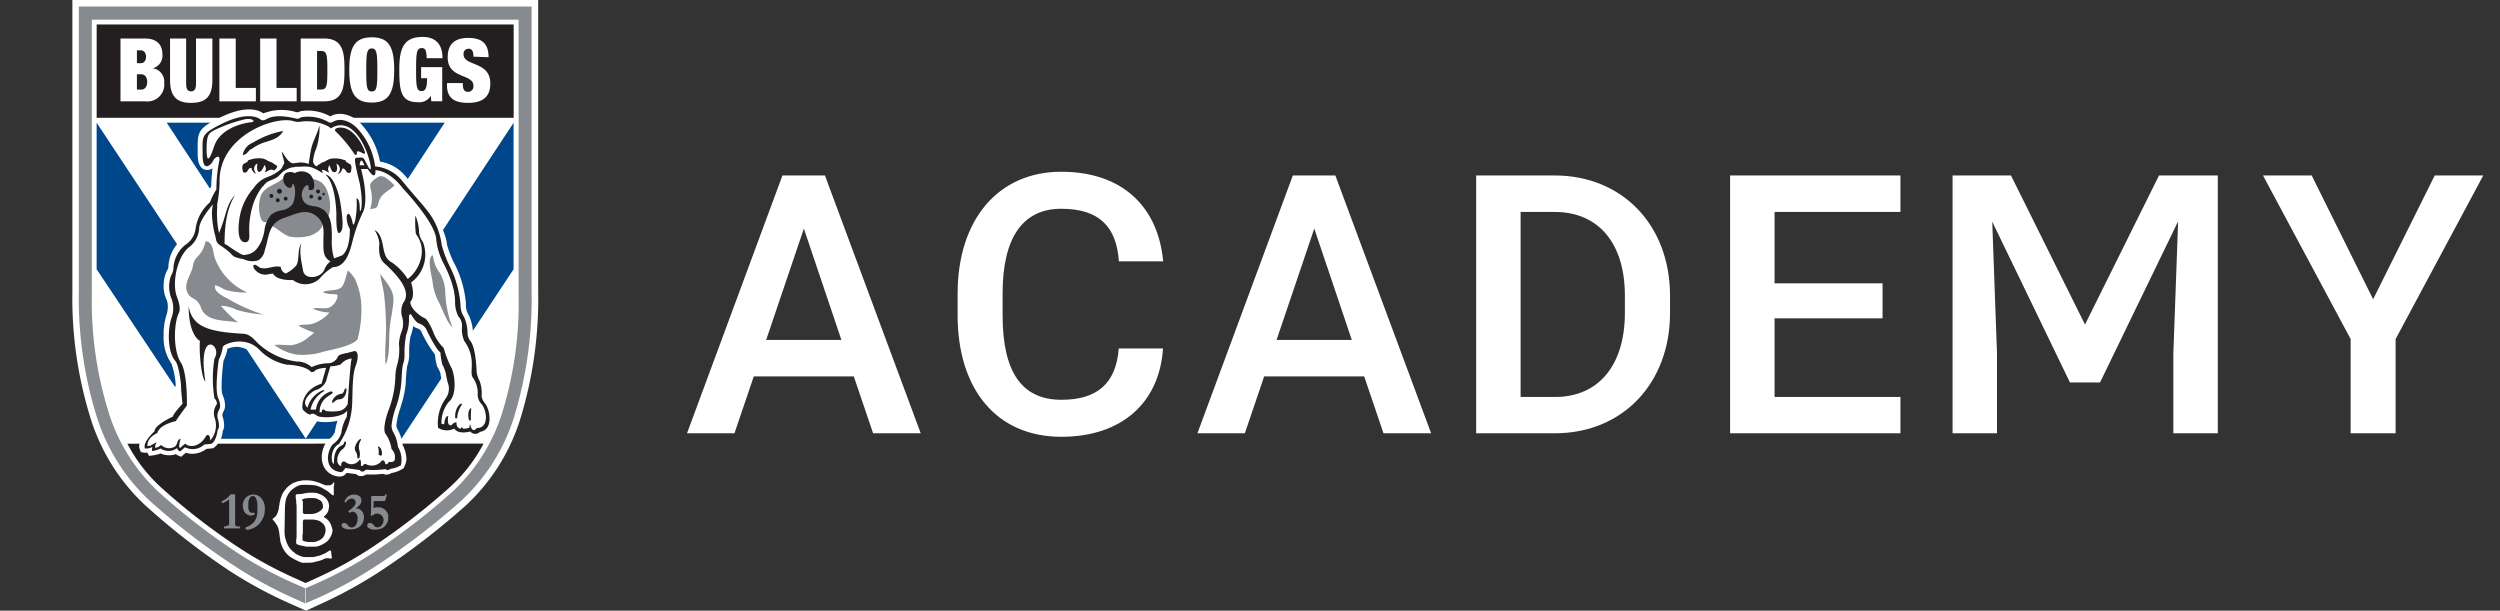 <svg xmlns="http://www.w3.org/2000/svg" width="131" height="32" fill-rule="evenodd" stroke-linejoin="round" stroke-miterlimit="2" clip-rule="evenodd" viewBox="0 0 131 32" xml:space="preserve"><rect x="0" y="0" width="131" height="32" fill="#333333" stroke="none"/><path fill="#fff" fill-rule="nonzero" d="M15.225 31.639a22.864 22.864 0 0 1-3.137-1.687 37.307 37.307 0 0 1-4.466-3.464 10.479 10.479 0 0 1-2.908-4.675 21.134 21.134 0 0 1-.921-6.557V0h24.408v15.256a21.497 21.497 0 0 1-.901 6.577 10.401 10.401 0 0 1-2.901 4.662 38.578 38.578 0 0 1-4.479 3.441 23.355 23.355 0 0 1-2.672 1.504c-.135.068-1.214.56-1.214.56l-.81-.361Z"/><path fill="#231f20" fill-rule="nonzero" d="M26.916 6.173H5.065V1.282h21.851v4.891ZM6.674 23.25a8.373 8.373 0 0 0 1.804 2.327 34.16 34.16 0 0 0 4.116 3.171c.914.591 1.872 1.11 2.867 1.552l.539.246h.017l.56-.253a20.676 20.676 0 0 0 2.826-1.552 35.473 35.473 0 0 0 4.122-3.17 8.252 8.252 0 0 0 1.815-2.328l-18.666.007Z"/><path fill="#00468b" fill-rule="nonzero" d="M16.02 17.533 8.735 6.429H23.3l-7.279 11.104ZM26.911 6.434v7.675l-5.879 8.885H10.987l-5.923-8.885V6.432L16.02 22.98 26.911 6.434v-.005h.004l-.004.005Z"/><path fill="#fff" fill-rule="nonzero" d="M16.783 2.668c.337 0 .371.135.371 1.012s-.034 1.012-.371 1.012h-.169V2.668h.169Zm.223 2.641c.991 0 1.045-.779 1.045-1.643 0-.863-.054-1.646-1.046-1.646h-1.248v3.289h1.248Zm-2.516-.702V2.02h-.857v3.289h1.913v-.702H14.49Zm-2.138 0V2.02h-.857v3.289h1.913v-.702h-1.056ZM7.41 3.893c.158 0 .304.134.304.397s-.142.405-.304.405h-.236v-.802h.236Zm-.027-1.256c.175.001.27.159.27.338 0 .179-.095.337-.27.337h-.209v-.675h.209ZM6.314 2.02v3.289h1.299a.883.883 0 0 0 .946-.583c.045-.127.06-.262.045-.395a.694.694 0 0 0-.607-.752.68.68 0 0 0 .513-.736c0-.485-.284-.823-.897-.823H6.314Zm16.858 3.286V3.518h-1.106v.58h.314c-.004.563-.112.674-.29.674-.263 0-.287-.235-.287-1.126 0-.89.027-1.127.304-1.127a.198.198 0 0 1 .202.142c.035.126.05.257.044.388h.833c0-.803-.432-1.113-1.039-1.113-1.015 0-1.224.624-1.224 1.71 0 1.086.077 1.707.944 1.707a.701.701 0 0 0 .708-.337l.024.29h.573Zm-3.689-.513c-.267 0-.291-.236-.291-1.127 0-.89.034-1.127.291-1.127.256 0 .29.24.29 1.127s-.031 1.127-.29 1.127Zm0-2.837c-.878 0-1.181.482-1.181 1.71s.31 1.707 1.181 1.707c.869 0 1.173-.475 1.173-1.707 0-1.231-.297-1.71-1.173-1.71Zm5.322 1.012.796.031c0-.709-.341-1.012-1.063-1.012-.721 0-1.079.337-1.079 1.012 0 1.16 1.349.843 1.349 1.497l.002.034a.284.284 0 0 1-.282.283c-.165 0-.276-.098-.276-.381v-.078h-.83v.112c0 .681.395.924 1.103.924.762 0 1.167-.31 1.167-1.012 0-1.198-1.403-.884-1.403-1.535l-.001-.027c0-.144.118-.263.262-.263h.008c.166 0 .247.145.247.338v.077ZM9.754 2.02h-.843v2.173c0 .903.388 1.197 1.103 1.197s1.114-.276 1.114-1.197V2.02h-.857v2.361c0 .321-.105.405-.26.405-.155 0-.257-.088-.257-.405V2.02Zm6.449 19.955.18.01c.229.169.826.149 1.147.095l.154-.034a3.297 3.297 0 0 0-.134.58.825.825 0 0 1-.311.391h-.017a1.387 1.387 0 0 0-.361.945c-.001.129.02.258.061.381a.945.945 0 0 0 .85.627.426.426 0 0 0 .391-.192l.5.067c.058.054.13.09.209.101.111.01.222-.02.314-.084.292.013.586.002.876-.033a.461.461 0 0 0 .446-.041c.206-.033.403-.106.58-.216l.074-.05.034-.091c.051-.104.085-.216.101-.331a1.701 1.701 0 0 0-.202-.793 2.059 2.059 0 0 0-.284-.843.502.502 0 0 1-.04-.202c.038-.311.112-.617.219-.911v-.023c.137-.396.227-.805.27-1.221 0-.26.047-.743.081-.945.059-.167.093-.342.101-.52v-.151a4.041 4.041 0 0 1 .067-.857c.066-.177.114-.36.146-.546a.553.553 0 0 0 .185.107.375.375 0 0 1 .226.152c.191.437.434.848.725 1.225.017.205.053.409.108.607v.014c.079.117.139.245.179.381.026.168.062.335.108.499l1.599-2.638a2.319 2.319 0 0 0-.237-.945.943.943 0 0 1-.134-.492v-.101a5.541 5.541 0 0 0-.56-2 5.222 5.222 0 0 1-.439-1.103v-.058c-.087-.669-.776-1.831-.776-1.831l-1.403-1.687a2.19 2.19 0 0 0-1.325-.752 3.937 3.937 0 0 0-.881-1.845c-.539-.674-1.298-.789-1.72-.522a2.392 2.392 0 0 0-1.562-.271l-.124.051h-.092a2.595 2.595 0 0 0-1.609.02h-.037a.353.353 0 0 1-.081.044c-.293-.209-.958-.421-2.246.203-1.123.539-1.214.752-1.201 1.598v.304c0 .185 0 .769.415.85a.473.473 0 0 0 .361-.081c-.036.317-.059.635-.067.954l-1.501 2.746a1.946 1.946 0 0 0-.742 1.498.564.564 0 0 1-.082.182 1.807 1.807 0 0 0-.168.789c-.003.232.042.462.135.675.059.129.088.27.084.411 0 .132-.019.262-.057.388a3.311 3.311 0 0 0-.162 1.113 2.406 2.406 0 0 0 .412 1.484c.124.363.199.741.222 1.124 0 .215-1.376 2.233-1.376 2.233a1.564 1.564 0 0 0-.54.934.576.576 0 0 0 .034.202l.054.135.141.034a.862.862 0 0 0 .203 0l.084.168.196-.023c.14-.02.278-.053.411-.101.253.111.539.123.8.034a.573.573 0 0 0 .128.077l.152.061.242-.209c.178.057.367.068.55.033a1.24 1.24 0 0 0 .527-.236l.337-.033.047-.021a1.171 1.171 0 0 0 .472-.877.623.623 0 0 0 .074-.317 1.47 1.47 0 0 0-.094-.482v-.027a.48.48 0 0 1 .061-.202.643.643 0 0 0 .081-.338 1.353 1.353 0 0 0-.135-.54 1.821 1.821 0 0 1-.044-.505c.008-.429.042-.857.101-1.282.098-.196.166-.405.202-.621.118-.052.243-.083.372-.094.397-.078 1.093.337 1.093.337l2.822 3.454Zm.264 4.125c.049.008.097.019.145.034l.114.057a.549.549 0 0 1 .102.068c.025.03.046.064.061.101a.59.59 0 0 1 .033.125.413.413 0 0 1 0 .111.397.397 0 0 1-.135.169l-.101.067-.111.054-.125.034-.135.014h-.378a.089.089 0 0 1-.034-.027.107.107 0 0 1-.033-.048c-.008-.018 0-.057 0-.094v-.135a1.303 1.303 0 0 0 0-.125v-.239a.125.125 0 0 1-.046-.069.219.219 0 0 1 .059-.046.537.537 0 0 1 .112-.034l.154-.017h.318Zm.593 1.724a.591.591 0 0 1-.047.169v.023a.708.708 0 0 1-.091.155.803.803 0 0 1-.135.112c-.05.027-.125.061-.162.077a.986.986 0 0 1-.162.041 1.003 1.003 0 0 1-.155 0h-.148l-.122-.017-.087-.02-.061-.027-.041-.034a.042.042 0 0 1 0-.027c.003-.009 0-.068 0-.121v-.014c0-.054 0-.145.021-.202v-.567c0-.039.007-.078.02-.114a.085.085 0 0 1 .054-.034h.412a.82.82 0 0 1 .178.017c.057.011.114.026.169.044a.433.433 0 0 1 .118.067l.094.077c.033.029.06.063.081.102.022.043.04.088.054.134.01.053.013.106.01.159Zm-.857.82h.372l.162-.044a1.28 1.28 0 0 0 .168-.078 1.426 1.426 0 0 0 .266-.178l.085-.109c.031-.046.059-.095.085-.145a.792.792 0 0 0 .084-.31.485.485 0 0 0-.031-.113c-.001-.041-.034-.107-.043-.146a.817.817 0 0 0-.146-.25.877.877 0 0 0-.091-.081.354.354 0 0 0-.084-.054.112.112 0 0 1-.029-.019.079.079 0 0 1-.018-.029c-.008-.021 0-.043.04-.067a.575.575 0 0 0 .186-.276v-.021a.691.691 0 0 0 .034-.192c0-.06-.008-.12-.024-.179a.67.67 0 0 0-.152-.253.859.859 0 0 0-.28-.196l-.168-.06a.691.691 0 0 0-.142-.024h-.145a1.588 1.588 0 0 0-.169 0l-.179.027-.168.034-.101.013h-.137a.087.087 0 0 0-.059.026.082.082 0 0 0-.025.059l.001.017v.057c0 .057.021.145.027.203v.067c0 .051.017.135.02.192v1.612l-.023.196v.078a.118.118 0 0 0 .05.121c.034.017.109.041.156.054l.168.034.152.034c.053.003.106.003.158 0Zm.129-3.454-.193-.021h-.195c-.059.003-.118.01-.175.021l-.169.033c-.06.018-.119.04-.175.068h-.024a1.034 1.034 0 0 0-.169.101l-.033.024c-.053.038-.102.08-.149.124-.09.096-.169.201-.236.314-.03.057-.055.117-.074.179-.02.054-.054.142-.054.189-.01.054-.044.142-.044.202v.017c-.007.054-.034.142-.034.196v.027c-.017.05-.034.141-.05.175l-.061.135a.518.518 0 0 1-.081.111.78.78 0 0 1-.108.081.055.055 0 0 0-.016.018.053.053 0 0 0 .016.067c.03.027.057.058.081.091l.078.108c.027.041.052.084.074.128.024.054.044.111.06.168.011.058.031.149.034.193.004.043.017.121.021.168.003.048.027.128.027.189v.034c.012.064.03.128.054.189l.02.057c.017.054.057.135.084.182l.034.061a1.23 1.23 0 0 0 .249.294l.034.027c.053.041.11.078.169.111l.084.05.175.085.061.033c.051.024.132.051.186.068.065.005.13.005.195 0 .13.007.26 0 .388-.02.061-.013.12-.028.179-.048h.024l.185-.053a.934.934 0 0 0 .155-.068.39.39 0 0 1 .128-.044h.122a.487.487 0 0 1 .125.02c.034.014.05-.023.05-.077l-.033-.294c-.007-.047-.051-.08-.095-.047l-.095.061a1.062 1.062 0 0 1-.168.094l-.108.044a.502.502 0 0 1-.185.068l-.128.033c-.064.018-.13.029-.196.034h-.142a1.702 1.702 0 0 1-.202 0h-.068a.717.717 0 0 1-.195-.044l-.102-.041a.965.965 0 0 1-.175-.09l-.081-.068a.977.977 0 0 1-.145-.128l-.034-.034a1.101 1.101 0 0 1-.115-.162l-.033-.06a1.28 1.28 0 0 1-.081-.182l-.034-.112a1.524 1.524 0 0 1-.044-.189l-.013-.135c-.004-.067 0-.202 0-.202l.02-1.201c.003-.054.017-.141.017-.195l.02-.115c.013-.065.033-.128.057-.189l.027-.054a.994.994 0 0 1 .101-.169l.034-.047a.827.827 0 0 1 .136-.135l.077-.057c.053-.039.109-.073.168-.101l.085-.041a.836.836 0 0 1 .185-.033h.058c.065-.004.13-.004.195 0h.135l.203.02h.05c.065.011.128.028.189.05l.057.021c.048.02.132.06.183.087l.101.061c.058.03.115.063.168.101l.041.034.162.135.034.023c.044.034.077.021.077-.034v-.202a2.268 2.268 0 0 1 0-.202l.02-.145c.007-.054-.003-.088-.02-.088v.007a.318.318 0 0 0-.067.084.378.378 0 0 1-.101.058.391.391 0 0 1-.122.017h-.111a.94.94 0 0 1-.118-.034l-.145-.061-.145-.057-.162-.048a1.724 1.724 0 0 0-.189-.043Z"/><path fill="#878a8f" fill-rule="nonzero" d="M19.39 10.966c.087-.253.115-.522.081-.786 0-.203-.142-.425-.034-.594.116-.14.26-.255.422-.337.27-.101.607.256.809.462-.249.276-.617.384-.775.742-.095.209-.061.482-.364.479l-.139.034ZM16.88 9.59c-.472-.372-1.18-.203-1.74-.314l-.297.067c-.371.337-.988.425-1.181.925a1.993 1.993 0 0 0-.053.961c.088.428.236.472.486.378a.356.356 0 0 1-.034.06v.108c.455.101.752.574 1.224.641.324.04.653.017.968-.067.338-.112.81-.439.607-.827a.306.306 0 0 0 .219-.042.31.31 0 0 0 .136-.177c.192-.439.043-1.397-.338-1.71l.003-.003Zm-6.057 3.055c.337.068.337.54.411.81.142.414.369.794.666 1.115.296.322.657.578 1.058.753a3.404 3.404 0 0 1-1.14-.135c-.189-.067-.371-.236-.553-.226-.068.378.539.608.789.756a8.32 8.32 0 0 0 1.747.762 6.405 6.405 0 0 1-1.427-.253 1.84 1.84 0 0 0-.799-.202c.269.319.568.61.894.87-.692-.134-1.609 0-1.93-.742a.866.866 0 0 0-.28-.438 2.278 2.278 0 0 1-.31-.196c-.459-.499.034-1.045.152-1.535a.867.867 0 0 1 .209-.495c.241-.223.402-.52.458-.844h.055Zm11.87.753c.027.332.153.649.36.91.159.279.254.59.277.911.01.663.139 1.319.381 1.936-.337-.32-.536-1.005-.766-1.416a2.814 2.814 0 0 1-.279-.979c-.021-.195-.321-1.261 0-1.376l.027.014Zm-3.931 4.311c-.077.369-1.417.627-1.753.704a3.717 3.717 0 0 1-1.451.169 2.617 2.617 0 0 1-1.18-.506c.29-.03.59.013.887.013.344-.051.666-.204.924-.438.095-.069.185-.143.27-.223a4.766 4.766 0 0 1-.776-.337l-.04-.034c.219-.081.519-.006.776-.107.327-.112.619-.31.843-.574a2.328 2.328 0 0 1-.877-.203c.273-.084.627.044.897-.067.19-.11.33-.288.391-.499.051-.23-.05-.172-.286-.196a1.25 1.25 0 0 1-.479-.101c.32-.175.877.006 1.072-.378.111-.219.165-.529.253-.759.136.129.256.273.358.429.192.406.307.846.337 1.295a5.885 5.885 0 0 1-.169 1.788l.004.02-.001.004Zm1.154-3.364c.054.365.162.715.209 1.093.061.506.088 1.012.102 1.518.023.702-.088 1.467-.017 2.152.226-.482.158-1.268.202-1.821.044-.553.189-1.07.203-1.596.013-.526-.432-.961-.675-1.316l-.024-.03Zm-7.818 11.553h.222v1.589a.076.076 0 0 0 .024.061c.03.019.065.03.101.033l.135.017a.096.096 0 0 1 0 .024v.067h-.844a.417.417 0 0 1 0-.05.323.323 0 0 1 0-.044l.125-.034a.308.308 0 0 0 .122-.04.091.091 0 0 0 .017-.023.096.096 0 0 0 .007-.028v-1.302a2.502 2.502 0 0 1-.223.145l-.122.061a.594.594 0 0 1-.057-.101c.07-.033.137-.069.203-.109.064-.046.124-.097.182-.151.036-.037.07-.077.101-.119l.007.004Zm6.213.972-.068-.082c.127-.082.24-.182.338-.296a.265.265 0 0 0 .054-.155.194.194 0 0 0-.015-.083.19.19 0 0 0-.046-.069.194.194 0 0 0-.064-.046.208.208 0 0 0-.078-.015.373.373 0 0 0-.304.209l-.084-.047a.887.887 0 0 1 .128-.213.498.498 0 0 1 .395-.155c.1-.007.199.025.277.088a.281.281 0 0 1 .094.223.334.334 0 0 1-.067.202.853.853 0 0 1-.236.212h.027a.361.361 0 0 1 .296.142.472.472 0 0 1 .115.303.756.756 0 0 1-.067.304.553.553 0 0 1-.237.253.809.809 0 0 1-.418.095.677.677 0 0 1-.371-.085.145.145 0 0 1-.057-.053.151.151 0 0 1-.024-.075.126.126 0 0 1 .034-.088.147.147 0 0 1 .047-.027.124.124 0 0 1 .054-.006.164.164 0 0 1 .101.027.542.542 0 0 1 .118.121.178.178 0 0 0 .075.061.26.26 0 0 0 .091.027.297.297 0 0 0 .148-.047.34.34 0 0 0 .125-.169.696.696 0 0 0 .047-.263.381.381 0 0 0-.081-.256.23.23 0 0 0-.179-.095.308.308 0 0 0-.168.068v-.01Zm1.855-.955h.101a1.712 1.712 0 0 1-.084.314.054.054 0 0 1-.034.027h-.573v.374a.503.503 0 0 1 .124-.047.618.618 0 0 1 .136 0 .523.523 0 0 1 .364.151c.04.045.074.095.101.149.02.031.035.065.044.101v.121a.83.83 0 0 1-.017.193.666.666 0 0 1-.101.192.526.526 0 0 1-.338.236 1.213 1.213 0 0 1-.269.024.52.52 0 0 1-.304-.085.147.147 0 0 1-.063-.183.132.132 0 0 1 .032-.046.146.146 0 0 1 .101-.034c.041.004.08.016.115.036a.26.26 0 0 1 .088.083.403.403 0 0 0 .084.091.238.238 0 0 0 .109.02.272.272 0 0 0 .151-.047.416.416 0 0 0 .166-.321.34.34 0 0 0-.095-.246.302.302 0 0 0-.236-.101.36.36 0 0 0-.118.013.407.407 0 0 0-.094.057l-.058.034h-.033a.065.065 0 0 1-.034 0 .03.03 0 0 1 0-.023l.017-.432a.217.217 0 0 1 0-.051v-.475c0-.021 0-.034.044-.048.071-.005.143-.005.215 0h.337a.253.253 0 0 0 .095 0 .097.097 0 0 0 .034-.067l-.007-.01Zm-7.283 1.821a.086.086 0 0 1-.023-.05.05.05 0 0 1 0-.034.265.265 0 0 1 .081-.044.92.92 0 0 0 .243-.135.71.71 0 0 0 .168-.182.729.729 0 0 0 .102-.236c.017-.067.028-.134.033-.203.005-.068 0-.057 0-.118a1.57 1.57 0 0 0 0-.168.93.93 0 0 0-.084-.473.187.187 0 0 0-.064-.07.198.198 0 0 0-.091-.031.18.18 0 0 0-.084.023.179.179 0 0 0-.064.058.538.538 0 0 0-.085.338 1.97 1.97 0 0 0 0 .243.365.365 0 0 0 .051.134.13.13 0 0 0 .044.054c.033.017.07.027.108.028a.25.25 0 0 0 .067 0h.024a.032.032 0 0 1 .016-.004c.006 0 .012.001.017.004a.064.064 0 0 1 0 .047.063.063 0 0 1-.009.042.06.06 0 0 1-.035.025.502.502 0 0 1-.192.034h-.01a.882.882 0 0 1-.162-.068.434.434 0 0 1-.179-.253.908.908 0 0 1-.034-.202c0-.106.027-.21.078-.304a.504.504 0 0 1 .202-.202.545.545 0 0 1 .702.128.853.853 0 0 1 .176.574 1.231 1.231 0 0 1-.068.394c-.03.066-.064.131-.101.193a1.013 1.013 0 0 1-.766.485l-.061-.027Zm3.111 3.882v.001-.001l-.624-.28a22.346 22.346 0 0 1-3.087-1.686 36.829 36.829 0 0 1-4.442-3.416 10.181 10.181 0 0 1-2.81-4.528 20.85 20.85 0 0 1-.9-6.452V.341h23.725v14.915a21.095 21.095 0 0 1-.883 6.476 10.058 10.058 0 0 1-2.813 4.514 38.21 38.21 0 0 1-4.446 3.406 22.521 22.521 0 0 1-2.631 1.484l-.415.192-.644.278v.026l-.03-.014.03-.012v-.766l-.023-.011.667-.293a21.171 21.171 0 0 0 2.874-1.562 36.052 36.052 0 0 0 4.149-3.194 9.51 9.51 0 0 0 2.661-4.274c.593-1.968.87-4.017.823-6.071V1.032H4.812v14.403a19.533 19.533 0 0 0 .85 6.071 9.57 9.57 0 0 0 2.651 4.274 34.473 34.473 0 0 0 4.136 3.194 21.015 21.015 0 0 0 2.9 1.569l.652.286-.008.004v.785h.001Z"/><path fill="#231f20" fill-rule="nonzero" d="M12.823 12.693c.31.023.236-.388.236-.55a4.372 4.372 0 0 1 .179-1.35c.106-.366.282-.71.516-1.011a.34.34 0 0 0 .101-.112c.05-.052.104-.101.162-.145l.044-.02c.115-.057.236-.101.337-.148.243-.102.337-.338.574-.449.073-.041.148-.077.226-.108.08-.034.168-.024.236-.047a.166.166 0 0 0 .047-.017h.27a1.84 1.84 0 0 1 .529.02c.223.076.433.184.624.321a.229.229 0 0 0-.009-.09.239.239 0 0 0-.045-.079c.152-.034.226.078.405.135a.349.349 0 0 1-.061-.152.342.342 0 0 1 .074-.236c.058.169.129.419.291.361.161-.057.101-.304.067-.439a.318.318 0 0 1 .182.243.31.31 0 0 1-.121.28c.121 0 .202-.087.253-.27.219-.027.162.338.438.203.034-.162.078-.304-.023-.429 0 0-.176-.091-.186-.101-.067-.044-.034-.118-.145-.121a1.38 1.38 0 0 0-.674-.067.74.74 0 0 0-.277.121.879.879 0 0 1-.189.077 2.808 2.808 0 0 0-.303.203.34.34 0 0 1-.176-.27 2.08 2.08 0 0 1 .162-.654c.133-.395.192-.812.175-1.228-.094.394-.32.775-.421 1.174-.067.276-.102.583-.146.853a1.138 1.138 0 0 0-.63-.054c-.108 0-.169.047-.27 0-.219-.101-.371-.411-.506-.591 0 .176.121.416.128.618-.067.078-.108.219-.168.293a2.131 2.131 0 0 1-.675.405c-.31.109-.576.315-.759.587a3.099 3.099 0 0 0-.766 1.731c-.033.259-.114 1.079.297 1.113h-.003Zm5.238 7.69s-.05.253-.175.253a.598.598 0 0 0-.462.338c-.051.124 0 .189.077.087 0 0 .152-.135.253-.135.102 0 .371-.023.405-.529-.017-.088-.091-.011-.091-.011l-.007-.003ZM13.16 7.829c.184-.143.389-.257.607-.338.422-.145.854-.209 1.086-.651l-.067.034a4.65 4.65 0 0 0-1.528.597.882.882 0 0 0-.54.641c.169.034.293-.196.425-.304l.017.021Zm.021.991c.057.186.134.257.256.27a.309.309 0 0 1-.063-.425.309.309 0 0 1 .12-.101c-.034.142-.047.405.068.438.114.034.236-.189.293-.36.028.032.048.07.061.11.013.041.017.083.013.125a.341.341 0 0 1-.067.156c.216-.068.28-.209.499-.102a.37.37 0 0 0 .169-.225 3.42 3.42 0 0 0-.304-.203l-.084-.027a.879.879 0 0 1-.108-.05.75.75 0 0 0-.27-.118 1.379 1.379 0 0 0-.674.067c-.116 0-.079.074-.149.122 0 0-.175.084-.186.101-.101.121-.05.263-.016.421.269.122.219-.243.428-.219l.014.02Zm5.464 14.504a.337.337 0 0 0-.027.304c.063.086.098.19.101.297.003.107.077.135.115.054a.666.666 0 0 0 0-.365.63.63 0 0 1-.024-.273.633.633 0 0 1 .091-.259c.067-.156-.121-.081-.27.246l.014-.004ZM17.633 6.931c.321.314.61.659.864 1.029.155.253.188.145.202.102.013-.044-.047-.203.168-.102.216.102.354.213.186-.179-.169-.391-.516-.934-1.012-1.072-.378-.081-.621.067-.405.222h-.003Zm7.34 15.503c-.122.179-.27.128-.338-.202-.05.054-.033.175-.033.175s-.304.101-.354.034c-.051-.068-.082-.075-.102.027-.081-.02-.236-.051-.226-.337 0 0-.111-.034-.263.151-.216.051-.202-.276-.169-.479 0 0-.182-.034-.209.419a.204.204 0 0 1-.145-.021 1.688 1.688 0 0 1 .388-1.147c.479-.398.277-1.578.115-1.811a5.561 5.561 0 0 1-.388-1.012 2.346 2.346 0 0 1-.546-.826c-.02-.081-.287-.675-.449-.732-.162-.058-.762-.473-.752-.86.287-.304.04-1.012.04-1.012a1.81 1.81 0 0 0 .621-2.115 1.1 1.1 0 0 1-.203-.499 2.39 2.39 0 0 0-.192-.894c-.022.321-.014.644.024.964.641.83.192 1.9-.429 2.362a3.036 3.036 0 0 0-.802-.85c-.378-.193-.425-.53-.49-.867-.064-.337-.151-.709-.445-.844.141.21.228.451.253.702 0 .074-.101.695.236 1.012 1.434 1.282 1.214 1.821 1.012 2.101a1.032 1.032 0 0 0-.067.702c.086.251.084.523-.007.772a2.178 2.178 0 0 0-.148.675c.036.339.013.681-.068 1.012a2.48 2.48 0 0 0-.121.725 5.239 5.239 0 0 1-.338 1.687c-.204.539-.317 1.113-.168 1.302.163.232.267.501.304.782a.583.583 0 0 1 .158.597c-.084.135-.304.068-.304.068 0 .087-.168.192-.182.087-.013-.104-.128-.262-.236-.074a.673.673 0 0 1-.732.135.129.129 0 0 0-.044-.025.126.126 0 0 0-.099.013.137.137 0 0 0-.036.036c-.074.108-.128.023-.128.023.02-.337-.06-.313-.06-.313a.513.513 0 0 1-.336.238.496.496 0 0 1-.4-.093c-.078-.074-.256-.068-.236.209-.354-.128-.202-.695.074-.897a.46.46 0 0 0 .179-.388h-.095a.186.186 0 0 1-.094.175c-.223.101-.455.293-.445.989-.169-.051-.202-.81.263-1.046a4.017 4.017 0 0 0 .691-2.081c.033-.745 0-1.566.203-2.058 0 0 .236-.655-.061-.735l-.428.111s-.392.054-.459.179a.558.558 0 0 1-.516.354 2.147 2.147 0 0 0-.86.202 1.167 1.167 0 0 0-.793-.293 3.68 3.68 0 0 1-1.956-.894c-.169-.135-.449-.56-.843-.56-1.754-.101-2.675-.337-2.854-1.45 0 1.562.59 1.821.59 1.821-.044.445.044 1.902.29 2.135-.465-2.853.931-1.912.473-1.214a6.592 6.592 0 0 0 0 2.098.337.337 0 0 1 .124.304.775.775 0 0 0-.121.691 1.18 1.18 0 0 1-.229 1.208c0-.416-.203-.257-.203-.257-.337.641-.944.628-1.096.415l-.28.236c-.111-.057.034-.485.034-.485s-.122 0-.179.202c-.057.202-.155.223-.155.223a.586.586 0 0 1-.692-.102c-.236.203-.317.135-.317.135a.618.618 0 0 1 .088-.283l-.358.202H7.73c-.034-.459.512-.675.512-.675.112-.458.979-.627.979-.627.033-.101.573-.816.573-.816v-.135s.023-1.477-.284-2.064c-.451-.614-.414-2.119-.134-2.658.047-.135.101-.304-.128-.904-.226-.715.033-2.024.651-2.53a1.327 1.327 0 0 0 .539-.992c0-.394.54-1.045.719-1.261a2.52 2.52 0 0 0-.051.458c.007.423.07.843.189 1.249.034.219.057.313.236.438.17.109.333.229.486.361.135.125.192.236.371.277.109.039.222.066.337.081h.02c.246.127.533.152.796.067a.776.776 0 0 0 .337-.54l.095-.324c.145-.674.25-1.14.961-1.372l.27-.095c.506-.189.988-.364 1.471.101.303.297.29.675.27 1.114v.337c0 .516.111.675.371.843a.848.848 0 0 0-.304.395c-.189.506-1.062.59-1.133.074-.078-.421-.219-1.039-.085-1.424-.219.297-.091.857-.269 1.164a1.716 1.716 0 0 1-.553.422.38.38 0 0 1-.179-.131.376.376 0 0 1-.078-.207c-.32-.121-.722.152-1.063.041-.107-.034-.235-.192-.337-.155-.101.037 0 .236.092.303a.696.696 0 0 0 .596.202c.1-.023.202-.04.304-.05.135.28.654.361 1.039.337a1.084 1.084 0 0 0 1.406-.077c.197-.236.43-.437.692-.597.651 0 .883-.766 1.029-1.366a7.796 7.796 0 0 1 .556-1.532c.27-.634 0-1.861-.111-2.246h.354c.236.398.432.466.398.061.823.06 1.437.954 1.437.954s1.73 1.808 1.754 2.699c.044.399.158.787.337 1.146.18.36.648 1.235.648 2.112-.002.26.056.516.169.749a.733.733 0 0 1 .195.55c-.025.257.017.516.122.752.237.318.372.7.387 1.096.016.396-.06.675.068.827.156.229.242.498.25.775a.747.747 0 0 0 .134.53c.348.313.49 1.332-.181 1.322l-.017.007Zm-7.219-.897a2.385 2.385 0 0 1-.675 0c-.087-.068-.219-.169-.219.067h-.111a.948.948 0 0 1 .337-.762c.225-.188.486-.253.264-.337a1.128 1.128 0 0 0-.793.958h-.287a1.455 1.455 0 0 1 .735-.979l-.067-.044c-.201.078-.38.202-.524.363-.143.16-.246.353-.299.562-.378-.338.186-.844.438-.928a.812.812 0 0 0 .54-.482c.077-.297.22-.759.22-.759.184-.004.366-.038.539-.101a.854.854 0 0 1 .587-.311c-.078 0-.219 2.382-.219 2.382a.634.634 0 0 1-.452.371h-.014Zm1.349-12.878h-.259c0-.169.094-.338.158-.189l.101.189ZM11.379 10.8v-.081c.075-.378.117-.761.128-1.147-.087-2.445 2.908-3.524 3.873-3.224a.754.754 0 0 0 .337.033 2.43 2.43 0 0 1 1.329.169c.418.18.202.226.405.111 1.147-.539 1.845 1.316 1.956 1.967.068.337-.024.303-.152.034-.226-.425-.169-.425-.506-.398-.188 0-.236-.027.102 1.349.235 1.268 0 1.643 0 1.349 0-.101 0-.573-.169-.563a4.34 4.34 0 0 1-.084 1.214c-.044.155-.095.192-.115.111-.02-.219-.209-.765-.317-.394-.009.236.049.47.168.674 0 .567-.101 1.141-.404 1.377-.102.047-.26.088-.425.162a3.08 3.08 0 0 1-.115-1.046c0-.55 0-1.113-.405-1.478a1.05 1.05 0 0 0-.539-.212c-.261-.044-.513-.091-.608-.425a.642.642 0 0 1 .176-.641c.043-.034.087-.047.114-.034.027.014.057.054.044.22v.02h.02c.156.044.227-.017.257-.078a.821.821 0 0 0-.202-.731.712.712 0 0 0-.797-.068.523.523 0 0 0-.472 0 .384.384 0 0 0-.135.337c0 .203.189.439.338.439.05 0 .135-.034.145-.216a.124.124 0 0 1 .046.026.114.114 0 0 1 .031.041.78.78 0 0 1 .058.337c.009.233-.037.464-.135.675a.942.942 0 0 1-.597.317c-.199.03-.386.114-.54.243a1.61 1.61 0 0 0-.337.843c-.034.193-.09.381-.169.56-.26.52-.506.658-.921.692a.728.728 0 0 1-.121-.044 6.53 6.53 0 0 1-.695-.442c-.061-.04-.122-.067-.179-.101 0-.877.091-1.815.557-2.564-.426.439-.473.985-.675 1.542-.061.185-.128.337-.169.472 0-.054-.023-.108-.033-.152a5.007 5.007 0 0 1-.061-1.282l-.007.007Zm-.162-3.123c-.357 1.093-.404.54-.388 0 .017-.54.068-.695.415-.86a7.424 7.424 0 0 1 1.629-.574c.422-.057.567.169.203.169 0 .007-1.498.169-1.855 1.258l-.004.007Zm14.221 13.492a.853.853 0 0 1-.202-.395c.024-.274-.01-.55-.102-.809a1.371 1.371 0 0 1-.161-.483c0-.151-.044-1.214-.304-1.585a.704.704 0 0 1-.169-.499 2.208 2.208 0 0 0-.175-.776 1.077 1.077 0 0 1-.192-.624 5.333 5.333 0 0 0-.54-1.99 5.928 5.928 0 0 1-.449-1.18 3.572 3.572 0 0 0-.722-1.748c-.392-.507-.674-.775-1.416-1.686a2.058 2.058 0 0 0-1.349-.675 3.57 3.57 0 0 0-.837-1.882c-.418-.516-1.012-.674-1.349-.462 0 0-.158.094-.263.02a2.131 2.131 0 0 0-1.407-.253c-.04 0-.178.128-.283.068-.078 0-.928-.27-1.494 0 0 0-.263.175-.372.05-.202-.158-.796-.371-1.99.209-1.194.581-1.045.675-1.045 1.653s.472.472.53.337c.134-.276.421-.381.337 0a7.54 7.54 0 0 0-.145 1.468 3.601 3.601 0 0 0-.338.674c-.4.348-.665.826-.748 1.349a1.177 1.177 0 0 1-.54.878 1.675 1.675 0 0 0-.627 1.271.806.806 0 0 1-.122.338 1.692 1.692 0 0 0 0 1.153c.135.321.15.68.044 1.012-.226.573-.257 1.811.182 2.317.175.189.297 1.157.297 1.316 0 .27.078.921.078.921s-.496.529-.506.674c0 0-.945.418-.968.776 0 0-.628.553-.497.897.138.01.275-.02.395-.087a.598.598 0 0 0-.023.219c.157-.021.309-.066.452-.135.26.18.608.172.86-.02a.256.256 0 0 0 .162.175l.253-.219a.88.88 0 0 0 1.011-.145l.365-.034c.276-.141.337-.725.337-.725.155-.182 0-.607 0-.607a.645.645 0 0 1 .081-.466c.135-.219-.067-.627-.067-.627-.176-.506.044-1.984.044-1.984a2.18 2.18 0 0 0 .212-.674c.077-.169 1.214-.618 1.949.189.385.385.876.646 1.411.748.202 0 1.011.068 1.268.385a.223.223 0 0 0 .175-.044c.135-.169.607-.175.607-.175l-.236.826c-.92.297-1.066 1.036-.988 1.349 0 0 .212.27.412.27.121-.125.337.061.337.061.175.135 1.315.135 1.575-.263.007.113-.001.226-.024.337-.15.256-.244.541-.276.836a1.082 1.082 0 0 1-.429.574c-.317.31-.539 1.383.419 1.474.074.017.222-.219.222-.219l.763.111c.107.192.313-.02.313-.02.354.027.709.016 1.059-.034 0 .135.253-.017.253-.017.185-.021.362-.084.52-.182a1.28 1.28 0 0 0-.155-.961 1.956 1.956 0 0 0-.253-.79.693.693 0 0 1-.081-.337 4.12 4.12 0 0 1 .25-1.012c.126-.369.211-.752.252-1.14.042-.388.034-.732.088-1.012.054-.152.085-.311.091-.472a5.133 5.133 0 0 1 .081-1.093c.116-.309.167-.638.152-.968 0-.162.111-.121.111-.121s.236.421.405.472a.65.65 0 0 1 .388.303c.111.236.506 1.046.742 1.221.016.213.05.424.101.631.083.148.144.307.182.473.025.159.059.316.101.472a.87.87 0 0 1-.121.853 2.213 2.213 0 0 0-.385 1.518.846.846 0 0 0 .844.041c.236.337.843.151.843.151.03.037.068.068.111.089a.328.328 0 0 0 .277.011.33.33 0 0 0 .118-.08c.742-.107.506-1.18.29-1.46Zm-5.599 2.638c.016.028.042.05.074.059.031.01.065.006.094-.009.054-.377-.202-.516-.209-.438a.637.637 0 0 1 .034.388h.007Zm4.742-1.778h.095a4.326 4.326 0 0 1 .02-.634c-.074-.034-.236.236-.115.634Zm-.728-.111h.101c.014-.248.095-.487.236-.692.091-.226-.388.051-.337.692ZM17.042 9.144c.426.337.564 1.39.584 2.051 0 .192-.034 1.417.27.887.148-.263-.044-1.369-.101-1.686-.118-.507-.371-1.205-.749-1.248l-.004-.004Zm-.084.958a.067.067 0 0 0-.048.02.075.075 0 0 0-.02.048c0 .037.031.067.068.067.037 0 .068-.03.068-.067a.066.066 0 0 0-.02-.048.067.067 0 0 0-.048-.02Zm-.192-.084a.104.104 0 0 0-.032-.064.1.1 0 0 0-.066-.027.105.105 0 0 0-.105.104c0 .058.048.105.105.105h.001a.1.1 0 0 0 .042-.01.103.103 0 0 0 .034-.025.136.136 0 0 0 .021-.037.105.105 0 0 0 .003-.043l-.003-.003Zm-.455.179a.106.106 0 0 0-.072.029.102.102 0 0 0-.03.072c0 .055.046.101.102.101a.102.102 0 0 0 .101-.101.11.11 0 0 0-.032-.07.105.105 0 0 0-.069-.031Zm.445.087a.106.106 0 0 0-.105.105.105.105 0 1 0 .105-.105Zm-1.788.226a.101.101 0 0 0 .101-.101.101.101 0 0 0-.101-.101.1.1 0 0 0-.071.03.1.1 0 0 0-.03.071c0 .055.046.101.101.101Zm-.411-.125a.102.102 0 0 0-.102.102v.006c0 .056.046.102.101.102h.001a.102.102 0 0 0 .101-.102v-.007a.104.104 0 0 0-.095-.101h-.006Zm-.338-.222a.101.101 0 0 0-.101.101c0 .057.045.104.101.108a.101.101 0 0 0 .101-.101v-.007a.101.101 0 0 0-.101-.101Zm.425-.27a.127.127 0 0 0-.09.038.127.127 0 0 0-.038.09.128.128 0 1 0 .128-.128Z"/><path fill="#fff" fill-rule="nonzero" d="M60.941 18.259h-2.319c-.139 1.855-1.151 2.69-3.006 2.69-2.069 0-3.08-1.447-3.08-4.434v-1.142c0-2.987 1.104-4.434 3.071-4.434 2.004 0 2.894.946 3.024 2.755h2.319C60.691 10.874 58.854 9 55.607 9c-3.284 0-5.428 2.486-5.428 6.392v1.123c0 3.896 2.051 6.373 5.437 6.373 3.145 0 5.14-1.772 5.325-4.629ZM45.75 22.703h2.496L43.227 9.195H41l-5 13.508h2.486l1.012-2.978h5.241l1.011 2.978Zm53.833-11.597V9.195h-8.925v13.508h8.925v-1.902h-6.596v-4.119h5.659v-1.837h-5.659v-3.739h6.596ZM81.47 9.195h-4.119v13.508h4.138c3.497 0 6.021-2.58 6.021-6.309v-.891c0-3.729-2.524-6.308-6.04-6.308Zm42.882 6.485-3.219-6.485h-2.552l4.593 8.572v4.936h2.356v-4.936l4.592-8.572h-2.542l-3.228 6.485Zm-51.857 7.023h2.496L69.972 9.195h-2.227l-5 13.508h2.486l1.011-2.978h5.242l1.011 2.978Zm43.717-13.508h-3.08l-3.878 7.811-3.878-7.811h-3.062v13.508h2.329v-4.166l-.25-6.921 4.072 8.424h1.577l4.092-8.442-.251 6.939v4.166h2.329V9.195Zm-31.068 7.199c0 2.783-1.41 4.407-3.655 4.407H79.68v-9.695h1.79c2.273 0 3.674 1.623 3.674 4.379v.909Zm-44.997 1.419 1.976-5.835 1.967 5.836h-3.943Zm26.745 0 1.976-5.836 1.967 5.836h-3.943Z"/></svg>